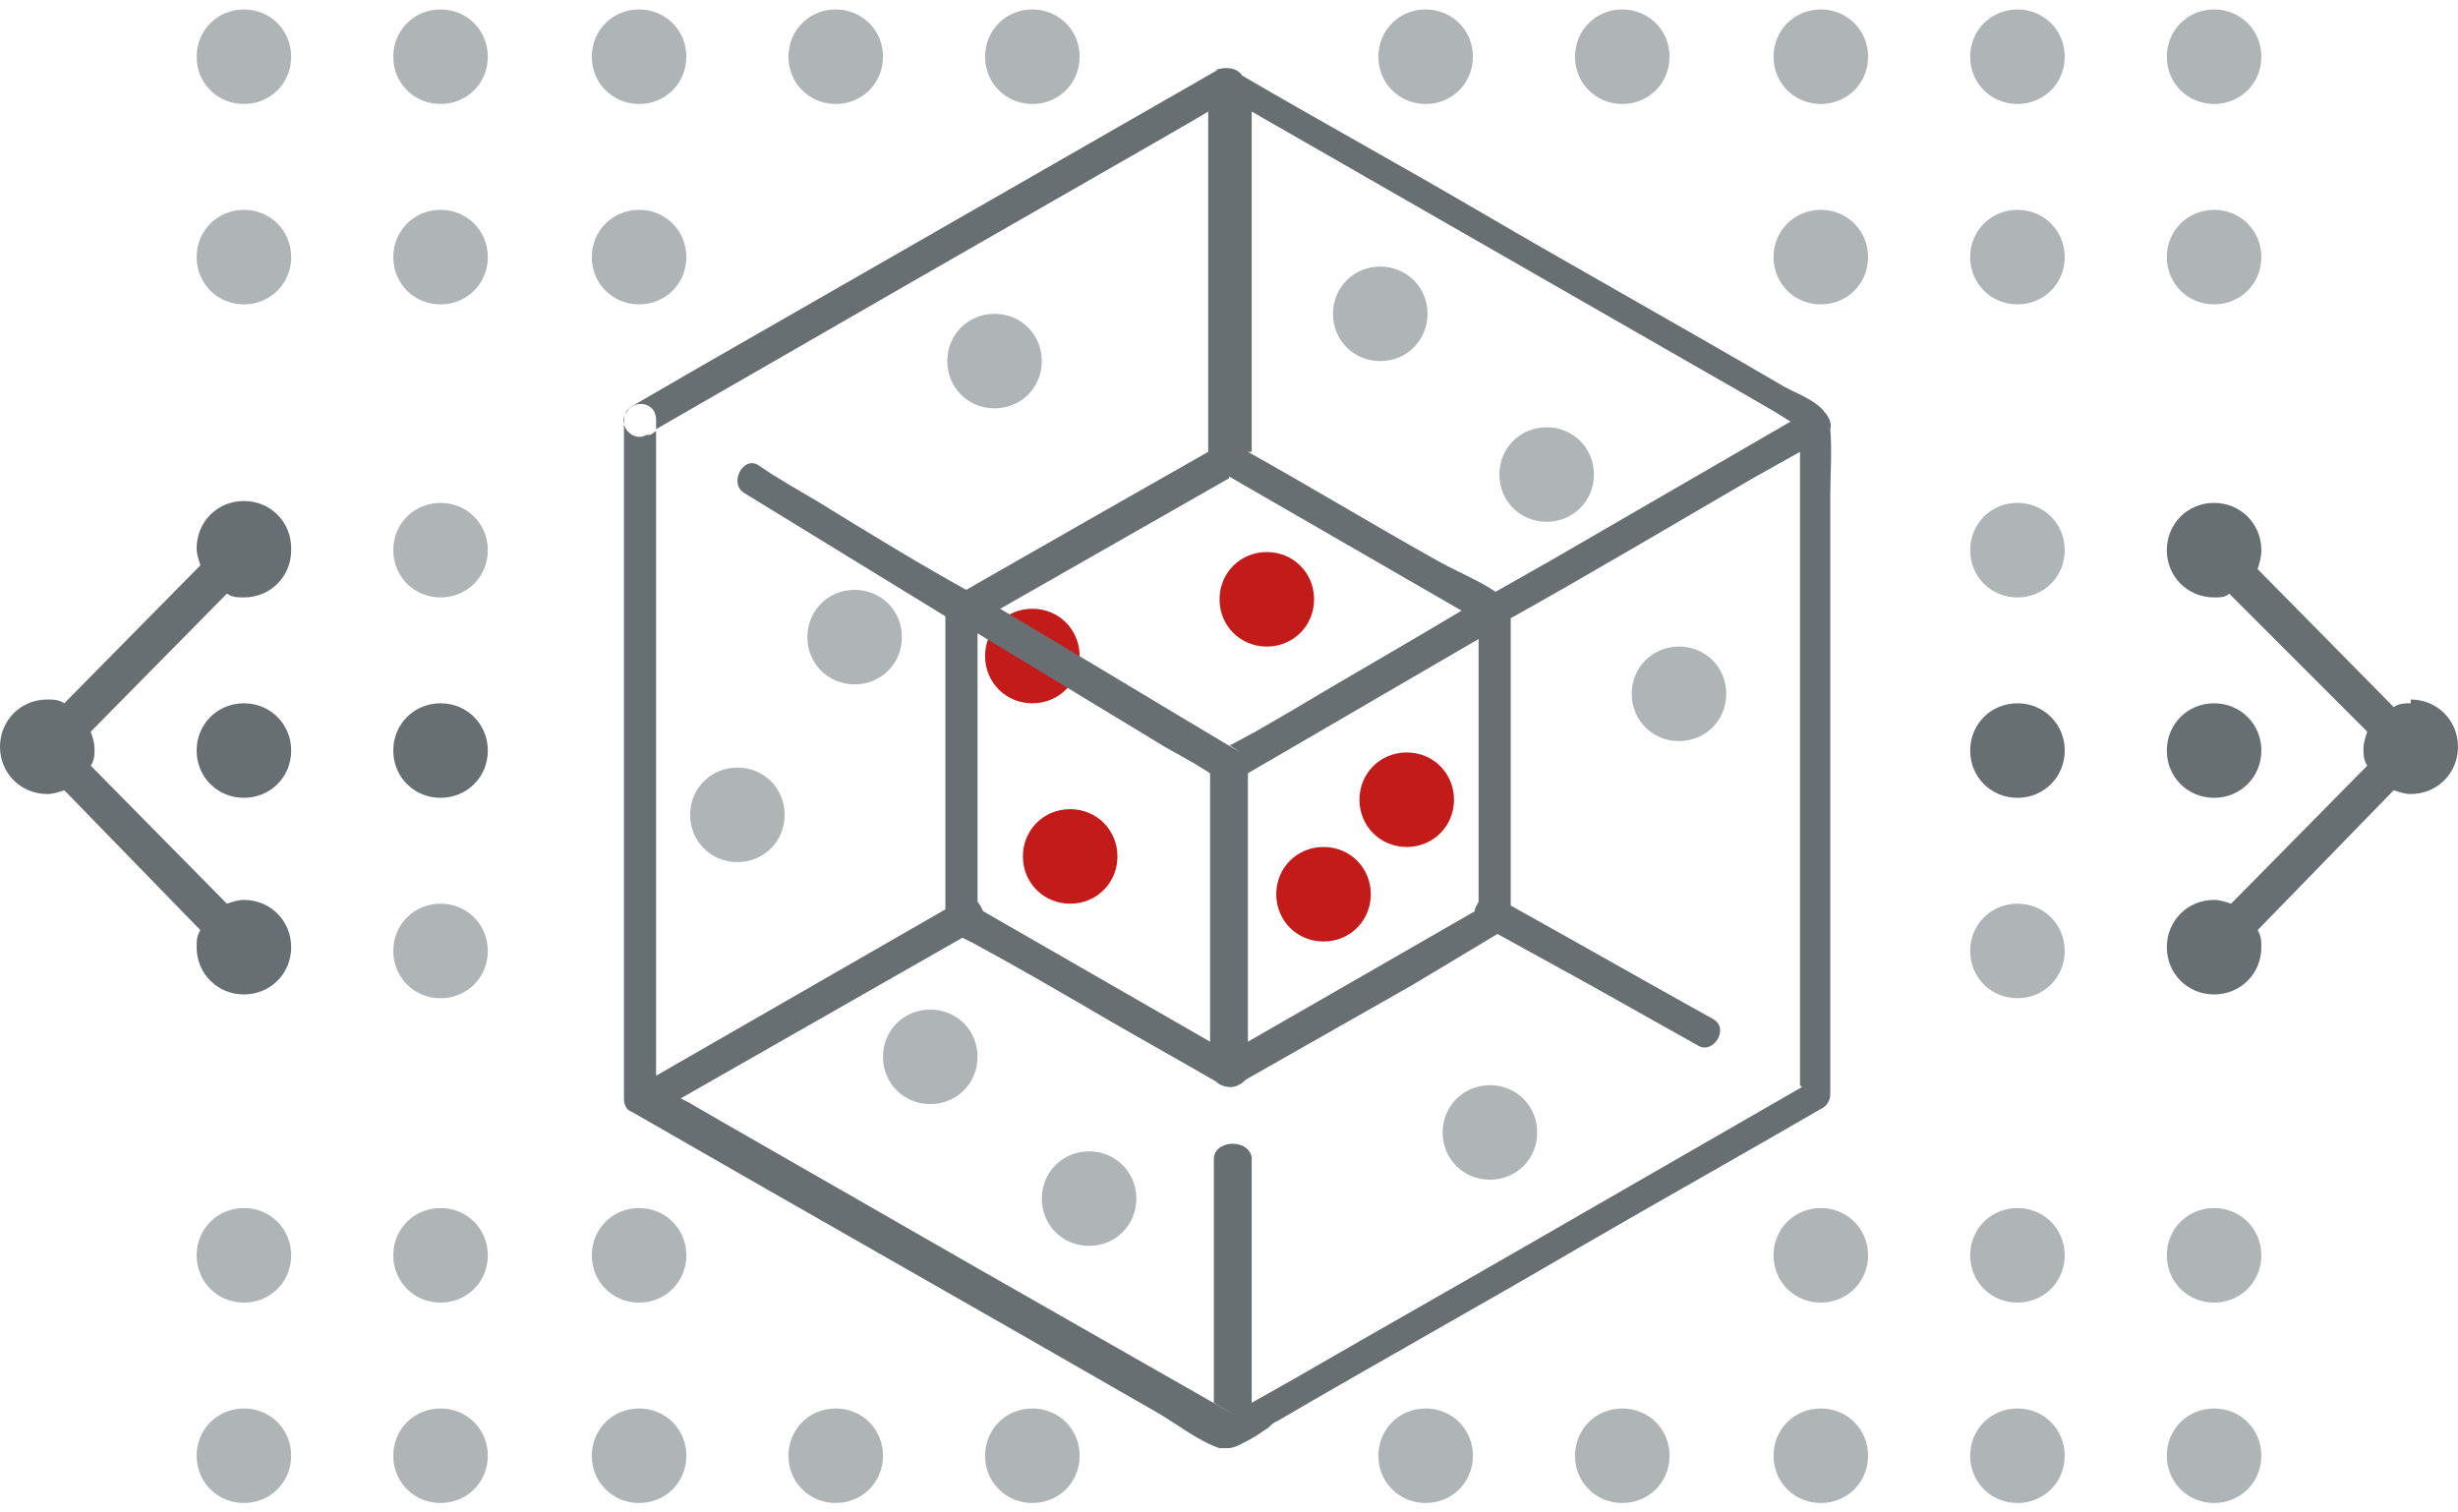 <?xml version="1.0" encoding="UTF-8"?>
<svg xmlns="http://www.w3.org/2000/svg" version="1.1" viewBox="0 0 130 80">
  <defs>
    <style>
      .cls-1 {
        fill: #afb5b7;
      }

      .cls-1, .cls-2 {
        fill-rule: evenodd;
      }

      .cls-1, .cls-2, .cls-3 {
        stroke-width: 0px;
      }

      .cls-2 {
        fill: #c31a1a;
      }

      .cls-3 {
        fill: #676f72;
      }
    </style>
  </defs>
  <path id="Light_Gray" data-name="Light Gray" class="cls-1" d="M81.8,22.6c1.4,0,2.5,1.1,2.5,2.5s-1.1,2.5-2.5,2.5c-1.4,0-2.5-1.1-2.5-2.5s1.1-2.5,2.5-2.5M39,40.6c1.4,0,2.5,1.1,2.5,2.5s-1.1,2.5-2.5,2.5-2.5-1.1-2.5-2.5,1.1-2.5,2.5-2.5M52.6,16.6c1.4,0,2.5,1.1,2.5,2.5,0,1.4-1.1,2.5-2.5,2.5s-2.5-1.1-2.5-2.5c0-1.4,1.1-2.5,2.5-2.5M117.1,11.1c1.4,0,2.5,1.1,2.5,2.5,0,1.4-1.1,2.5-2.5,2.5-1.4,0-2.5-1.1-2.5-2.5,0-1.4,1.1-2.5,2.5-2.5M106.7,11.1c1.4,0,2.5,1.1,2.5,2.5,0,1.4-1.1,2.5-2.5,2.5-1.4,0-2.5-1.1-2.5-2.5,0-1.4,1.1-2.5,2.5-2.5M96.3,11.1c1.4,0,2.5,1.1,2.5,2.5,0,1.4-1.1,2.5-2.5,2.5-1.4,0-2.5-1.1-2.5-2.5,0-1.4,1.1-2.5,2.5-2.5M73,14.1c1.4,0,2.5,1.1,2.5,2.5s-1.1,2.5-2.5,2.5c-1.4,0-2.5-1.1-2.5-2.5s1.1-2.5,2.5-2.5M33.8,11.1c1.4,0,2.5,1.1,2.5,2.5,0,1.4-1.1,2.5-2.5,2.5s-2.5-1.1-2.5-2.5c0-1.4,1.1-2.5,2.5-2.5M23.3,11.1c1.4,0,2.5,1.1,2.5,2.5,0,1.4-1.1,2.5-2.5,2.5-1.4,0-2.5-1.1-2.5-2.5,0-1.4,1.1-2.5,2.5-2.5M12.9,11.1c1.4,0,2.5,1.1,2.5,2.5,0,1.4-1.1,2.5-2.5,2.5-1.4,0-2.5-1.1-2.5-2.5,0-1.4,1.1-2.5,2.5-2.5M117.1.5c1.4,0,2.5,1.1,2.5,2.5,0,1.4-1.1,2.5-2.5,2.5-1.4,0-2.5-1.1-2.5-2.5,0-1.4,1.1-2.5,2.5-2.5M106.7.5c1.4,0,2.5,1.1,2.5,2.5,0,1.4-1.1,2.5-2.5,2.5-1.4,0-2.5-1.1-2.5-2.5,0-1.4,1.1-2.5,2.5-2.5M96.3.5c1.4,0,2.5,1.1,2.5,2.5,0,1.4-1.1,2.5-2.5,2.5-1.4,0-2.5-1.1-2.5-2.5,0-1.4,1.1-2.5,2.5-2.5M85.8.5c1.4,0,2.5,1.1,2.5,2.5,0,1.4-1.1,2.5-2.5,2.5-1.4,0-2.5-1.1-2.5-2.5,0-1.4,1.1-2.5,2.5-2.5M75.4.5c1.4,0,2.5,1.1,2.5,2.5,0,1.4-1.1,2.5-2.5,2.5-1.4,0-2.5-1.1-2.5-2.5,0-1.4,1.1-2.5,2.5-2.5M54.6.5c1.4,0,2.5,1.1,2.5,2.5,0,1.4-1.1,2.5-2.5,2.5s-2.5-1.1-2.5-2.5c0-1.4,1.1-2.5,2.5-2.5M44.2.5c1.4,0,2.5,1.1,2.5,2.5,0,1.4-1.1,2.5-2.5,2.5-1.4,0-2.5-1.1-2.5-2.5,0-1.4,1.1-2.5,2.5-2.5M33.8.5c1.4,0,2.5,1.1,2.5,2.5,0,1.4-1.1,2.5-2.5,2.5s-2.5-1.1-2.5-2.5c0-1.4,1.1-2.5,2.5-2.5M23.3.5c1.4,0,2.5,1.1,2.5,2.5,0,1.4-1.1,2.5-2.5,2.5-1.4,0-2.5-1.1-2.5-2.5,0-1.4,1.1-2.5,2.5-2.5M12.9.5c1.4,0,2.5,1.1,2.5,2.5,0,1.4-1.1,2.5-2.5,2.5-1.4,0-2.5-1.1-2.5-2.5,0-1.4,1.1-2.5,2.5-2.5M117.1,74.5c1.4,0,2.5,1.1,2.5,2.5,0,1.4-1.1,2.5-2.5,2.5-1.4,0-2.5-1.1-2.5-2.5,0-1.4,1.1-2.5,2.5-2.5M106.7,74.5c1.4,0,2.5,1.1,2.5,2.5,0,1.4-1.1,2.5-2.5,2.5-1.4,0-2.5-1.1-2.5-2.5,0-1.4,1.1-2.5,2.5-2.5M96.3,74.5c1.4,0,2.5,1.1,2.5,2.5,0,1.4-1.1,2.5-2.5,2.5-1.4,0-2.5-1.1-2.5-2.5,0-1.4,1.1-2.5,2.5-2.5M85.8,74.5c1.4,0,2.5,1.1,2.5,2.5,0,1.4-1.1,2.5-2.5,2.5-1.4,0-2.5-1.1-2.5-2.5,0-1.4,1.1-2.5,2.5-2.5M75.4,74.5c1.4,0,2.5,1.1,2.5,2.5,0,1.4-1.1,2.5-2.5,2.5-1.4,0-2.5-1.1-2.5-2.5,0-1.4,1.1-2.5,2.5-2.5M54.6,74.5c1.4,0,2.5,1.1,2.5,2.5,0,1.4-1.1,2.5-2.5,2.5-1.4,0-2.5-1.1-2.5-2.5,0-1.4,1.1-2.5,2.5-2.5M44.2,74.5c1.4,0,2.5,1.1,2.5,2.5,0,1.4-1.1,2.5-2.5,2.5-1.4,0-2.5-1.1-2.5-2.5,0-1.4,1.1-2.5,2.5-2.5M33.8,74.5c1.4,0,2.5,1.1,2.5,2.5,0,1.4-1.1,2.5-2.5,2.5-1.4,0-2.5-1.1-2.5-2.5,0-1.4,1.1-2.5,2.5-2.5M23.3,74.5c1.4,0,2.5,1.1,2.5,2.5,0,1.4-1.1,2.5-2.5,2.5-1.4,0-2.5-1.1-2.5-2.5,0-1.4,1.1-2.5,2.5-2.5M12.9,74.5c1.4,0,2.5,1.1,2.5,2.5,0,1.4-1.1,2.5-2.5,2.5-1.4,0-2.5-1.1-2.5-2.5,0-1.4,1.1-2.5,2.5-2.5M117.1,63.9c1.4,0,2.5,1.1,2.5,2.5,0,1.4-1.1,2.5-2.5,2.5-1.4,0-2.5-1.1-2.5-2.5,0-1.4,1.1-2.5,2.5-2.5M106.7,63.9c1.4,0,2.5,1.1,2.5,2.5,0,1.4-1.1,2.5-2.5,2.5-1.4,0-2.5-1.1-2.5-2.5,0-1.4,1.1-2.5,2.5-2.5M96.3,63.9c1.4,0,2.5,1.1,2.5,2.5,0,1.4-1.1,2.5-2.5,2.5-1.4,0-2.5-1.1-2.5-2.5,0-1.4,1.1-2.5,2.5-2.5M57.6,60.9c1.4,0,2.5,1.1,2.5,2.5,0,1.4-1.1,2.5-2.5,2.5-1.4,0-2.5-1.1-2.5-2.5,0-1.4,1.1-2.5,2.5-2.5M33.8,63.9c1.4,0,2.5,1.1,2.5,2.5,0,1.4-1.1,2.5-2.5,2.5-1.4,0-2.5-1.1-2.5-2.5,0-1.4,1.1-2.5,2.5-2.5M23.3,63.9c1.4,0,2.5,1.1,2.5,2.5,0,1.4-1.1,2.5-2.5,2.5-1.4,0-2.5-1.1-2.5-2.5,0-1.4,1.1-2.5,2.5-2.5M12.9,63.9c1.4,0,2.5,1.1,2.5,2.5,0,1.4-1.1,2.5-2.5,2.5-1.4,0-2.5-1.1-2.5-2.5,0-1.4,1.1-2.5,2.5-2.5M78.8,57.4c1.4,0,2.5,1.1,2.5,2.5,0,1.4-1.1,2.5-2.5,2.5-1.4,0-2.5-1.1-2.5-2.5s1.1-2.5,2.5-2.5M49.2,53.4c1.4,0,2.5,1.1,2.5,2.5,0,1.4-1.1,2.5-2.5,2.5-1.4,0-2.5-1.1-2.5-2.5,0-1.4,1.1-2.5,2.5-2.5M88.8,34.2c1.4,0,2.5,1.1,2.5,2.5s-1.1,2.5-2.5,2.5c-1.4,0-2.5-1.1-2.5-2.5s1.1-2.5,2.5-2.5M45.2,31.2c1.4,0,2.5,1.1,2.5,2.5,0,1.4-1.1,2.5-2.5,2.5-1.4,0-2.5-1.1-2.5-2.5,0-1.4,1.1-2.5,2.5-2.5M106.7,26.6c1.4,0,2.5,1.1,2.5,2.5s-1.1,2.5-2.5,2.5c-1.4,0-2.5-1.1-2.5-2.5s1.1-2.5,2.5-2.5M23.3,26.6c1.4,0,2.5,1.1,2.5,2.5s-1.1,2.5-2.5,2.5c-1.4,0-2.5-1.1-2.5-2.5s1.1-2.5,2.5-2.5M106.7,47.8c1.4,0,2.5,1.1,2.5,2.5s-1.1,2.5-2.5,2.5c-1.4,0-2.5-1.1-2.5-2.5,0-1.4,1.1-2.5,2.5-2.5M23.3,47.8c1.4,0,2.5,1.1,2.5,2.5s-1.1,2.5-2.5,2.5c-1.4,0-2.5-1.1-2.5-2.5,0-1.4,1.1-2.5,2.5-2.5"/>
  <path id="Red" class="cls-2" d="M74.4,39.8c1.4,0,2.5,1.1,2.5,2.5s-1.1,2.5-2.5,2.5c-1.4,0-2.5-1.1-2.5-2.5s1.1-2.5,2.5-2.5ZM70,44.8c1.4,0,2.5,1.1,2.5,2.5s-1.1,2.5-2.5,2.5c-1.4,0-2.5-1.1-2.5-2.5,0-1.4,1.1-2.5,2.5-2.5ZM56.6,42.8c1.4,0,2.5,1.1,2.5,2.5,0,1.4-1.1,2.5-2.5,2.5-1.4,0-2.5-1.1-2.5-2.5,0-1.4,1.1-2.5,2.5-2.5M67,29.2c1.4,0,2.5,1.1,2.5,2.5s-1.1,2.5-2.5,2.5c-1.4,0-2.5-1.1-2.5-2.5s1.1-2.5,2.5-2.5M54.6,32.2c1.4,0,2.5,1.1,2.5,2.5,0,1.4-1.1,2.5-2.5,2.5s-2.5-1.1-2.5-2.5c0-1.4,1.1-2.5,2.5-2.5"/>
  <path id="Dark_Gray" data-name="Dark Gray" class="cls-3" d="M15.4,29.1c0,1.4-1.1,2.5-2.5,2.5-.3,0-.6,0-.9-.2l-7.2,7.3c.1.3.2.6.2.9,0,.3,0,.6-.2.9l7.2,7.3c.3-.1.6-.2.9-.2,1.4,0,2.5,1.1,2.5,2.5,0,1.4-1.1,2.5-2.5,2.5-1.4,0-2.5-1.1-2.5-2.5,0-.3,0-.6.2-.9l-7.2-7.4c-.3.1-.6.2-.9.2-1.4,0-2.5-1.1-2.5-2.5,0-1.4,1.1-2.5,2.5-2.5.3,0,.6,0,.9.2l7.2-7.3c-.1-.3-.2-.6-.2-.9,0-1.4,1.1-2.5,2.5-2.5,1.4,0,2.5,1.1,2.5,2.5ZM23.3,37.2c-1.4,0-2.5,1.1-2.5,2.5,0,1.4,1.1,2.5,2.5,2.5,1.4,0,2.5-1.1,2.5-2.5,0-1.4-1.1-2.5-2.5-2.5ZM10.4,39.7c0,1.4,1.1,2.5,2.5,2.5,1.4,0,2.5-1.1,2.5-2.5,0-1.4-1.1-2.5-2.5-2.5-1.4,0-2.5,1.1-2.5,2.5ZM33.1,21.9h0s0,0,0,0h0ZM106.7,37.2c-1.4,0-2.5,1.1-2.5,2.5,0,1.4,1.1,2.5,2.5,2.5,1.4,0,2.5-1.1,2.5-2.5,0-1.4-1.1-2.5-2.5-2.5ZM50,32.5h0M39.4,26.1c-.9-.5-.1-2,.7-1.5h0c1,.7,2.1,1.3,3.1,1.9,2.6,1.6,5.2,3.2,7.9,4.7l6.3-3.6,6.5-3.7c0,0,0-.1,0-.2V5.9l-.5.3-1.9,1.1-13.6,7.8-13.2,7.6v-.5c0-1-1.3-1.1-1.6-.3h0c0-.2.2-.3.3-.4l3.8-2.2,13.6-7.8,13.6-7.8h-.2c.1,0,.4-.1.6-.1,0,0,0,0,0,0,0,0,0,0,0,0h0s0,0,0,0c.4,0,.7.1.9.4,4.1,2.4,8.3,4.7,12.4,7.1,5.3,3.1,10.7,6.1,16,9.2.6.4,1.9.8,2.4,1.5.2.2.4.6.3.9.1,1.2,0,2.4,0,3.6v31.6c0,.3-.2.6-.4.7-4.3,2.5-8.6,4.9-12.9,7.4-5.3,3.1-10.7,6.1-16,9.2-.1,0-.3.2-.4.3l-.3.2c-.4.3-.8.5-1.2.7-.2.1-.4.2-.7.2-.2,0-.3,0-.4,0-1.2-.4-2.4-1.4-3.5-2-9.2-5.3-18.4-10.5-27.6-15.8-.3-.1-.4-.4-.4-.7V22.2c0,0,0-.2,0-.2h0s0,0,0,0c-.2.6.5,1.4,1.2,1h.2c0,0,.3-.2.3-.2v34.1l15.3-8.8c0-.3,0-.6,0-.9v-.3s0-14.3,0-14.3h0M66,23.9c3.4,1.9,6.7,3.9,10.1,5.8.9.5,2.1,1,3,1.6l3-1.7,12.6-7.3-.8-.5-1.9-1.1-13.6-7.8-12.2-7v17.8c0,0,0,.2,0,.2ZM78.2,33.8l-12.2,7.1v14.2l12-6.9c0-.2.1-.3.2-.5v-14ZM65,25.3l-12.1,6.9c4.2,2.5,8.5,5.1,12.7,7.6l-.6-.4s0,0,.1,0l1.3-.7,1.9-1.1c3-1.8,6-3.5,9-5.3l-12.3-7.1M51.7,33.5v14.2c.1.1.2.3.3.5l12,6.9v-14.2c-.3-.2-.5-.3-.8-.5l-1.6-.9c-3.3-2-6.6-4-9.9-6ZM95.2,57.4V23.9s-2.5,1.4-2.5,1.4c-4.3,2.5-8.5,5-12.8,7.4,0,.7,0,1.4,0,2v12.7c0,.2,0,.4,0,.5,3.6,2,7.1,4,10.7,6,.9.5,0,1.9-.8,1.4l-5.7-3.2-4.9-2.7h0c-1,.6-2,1.2-3,1.8l-1.5.9-8.8,5c-.2.2-.5.4-.8.4,0,0,0,0,0,0-.3,0-.6-.1-.8-.3-1.9-1.1-3.7-2.1-5.6-3.2-2.4-1.4-4.8-2.8-7.2-4.1-.2-.1-.4-.2-.6-.3l-14.9,8.5.4.2,1.9,1.1,13.6,7.8,13.5,7.7-1.2-.7v-12.9c0-1,1.8-1.1,2-.1h0v13l2.3-1.3c4.5-2.6,9.1-5.2,13.6-7.8l13.2-7.6M119.6,39.7c0-1.4-1.1-2.5-2.5-2.5-1.4,0-2.5,1.1-2.5,2.5,0,1.4,1.1,2.5,2.5,2.5,1.4,0,2.5-1.1,2.5-2.5ZM127.5,37.2c-.3,0-.6,0-.9.2l-7.2-7.3c.1-.3.2-.6.2-1,0-1.4-1.1-2.5-2.5-2.5-1.4,0-2.5,1.1-2.5,2.5,0,1.4,1.1,2.5,2.5,2.5.3,0,.6,0,.8-.2l7.3,7.3c-.1.3-.2.6-.2.9,0,.3,0,.6.2.9l-7.2,7.3c-.3-.1-.6-.2-.9-.2-1.4,0-2.5,1.1-2.5,2.5,0,1.4,1.1,2.5,2.5,2.5,1.4,0,2.5-1.1,2.5-2.5,0-.3,0-.6-.2-.9l7.2-7.4c.3.1.6.2.9.2,1.4,0,2.5-1.1,2.5-2.5,0-1.4-1.1-2.5-2.5-2.5Z"/>
</svg>